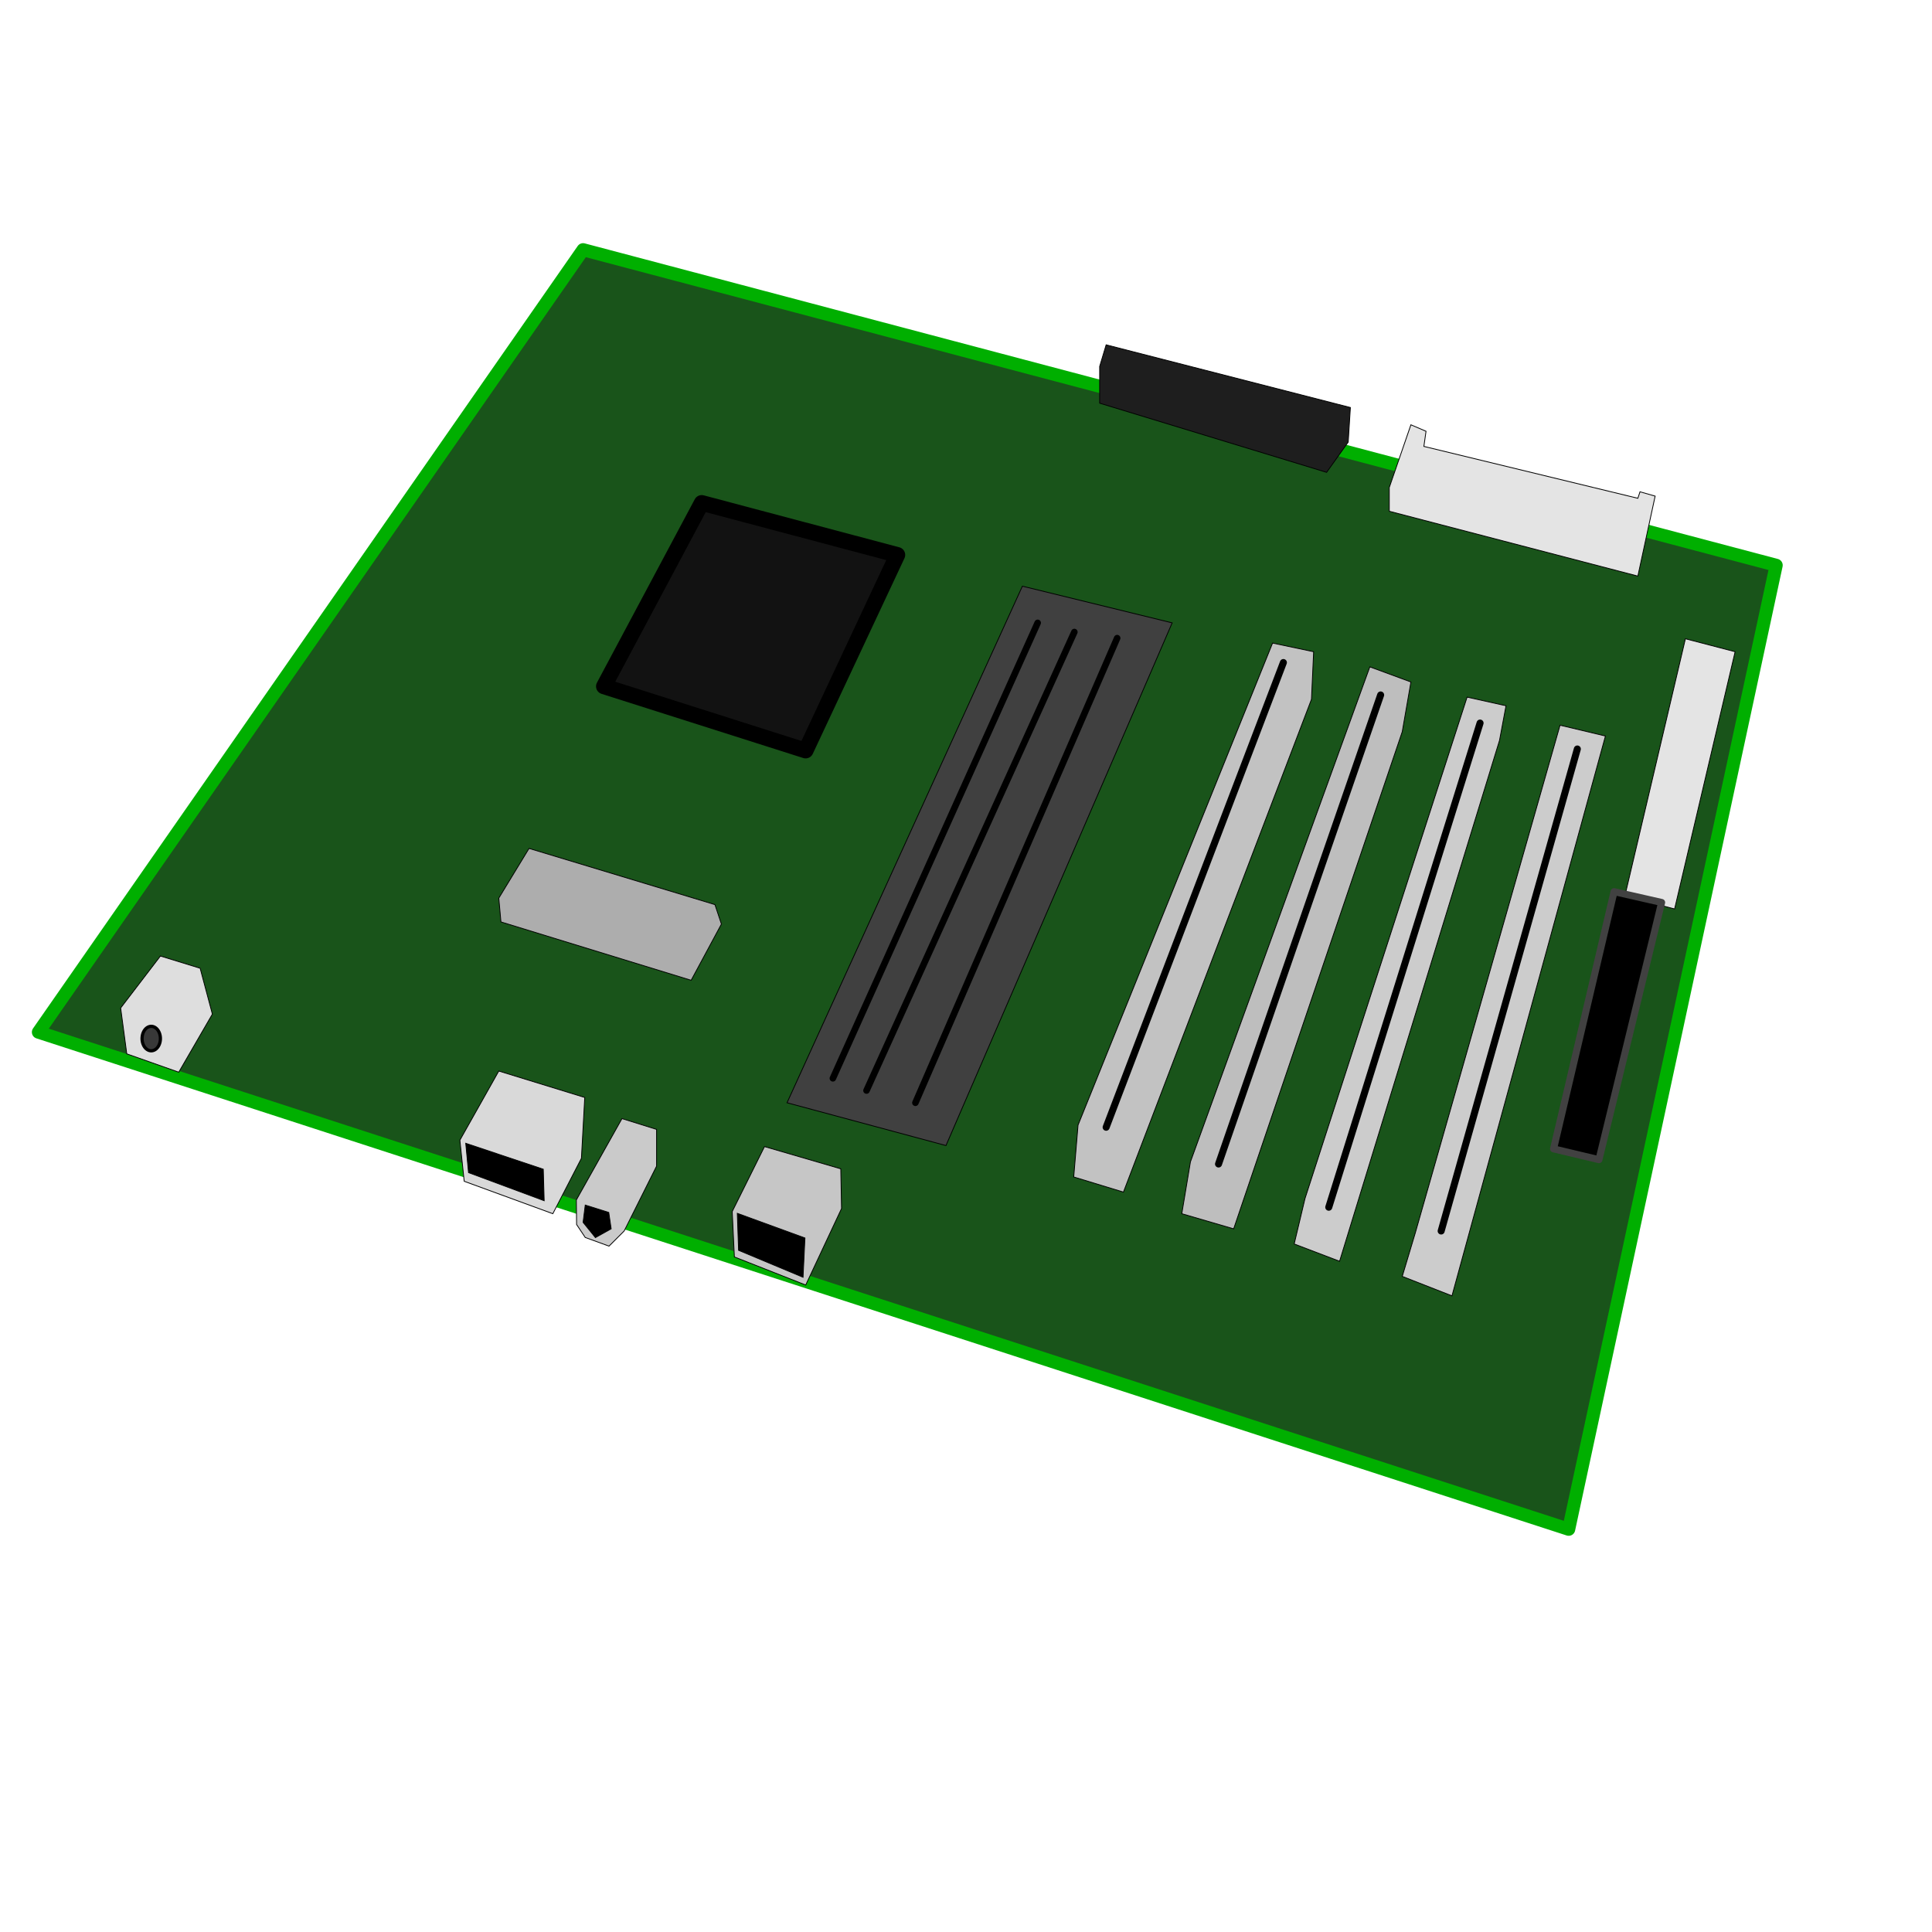 <?xml version="1.0" encoding="UTF-8" standalone="no"?>
<!-- Created with Inkscape (http://www.inkscape.org/) -->
<svg
   xmlns:dc="http://purl.org/dc/elements/1.1/"
   xmlns:cc="http://web.resource.org/cc/"
   xmlns:rdf="http://www.w3.org/1999/02/22-rdf-syntax-ns#"
   xmlns:svg="http://www.w3.org/2000/svg"
   xmlns="http://www.w3.org/2000/svg"
   xmlns:xlink="http://www.w3.org/1999/xlink"
   xmlns:sodipodi="http://inkscape.sourceforge.net/DTD/sodipodi-0.dtd"
   xmlns:inkscape="http://www.inkscape.org/namespaces/inkscape"
   width="600pt"
   height="600pt"
   id="svg2"
   sodipodi:version="0.32"
   inkscape:version="0.42"
   sodipodi:docbase="/home/support/Source/ezix-workspace/packages/lshw/development/src/gui/artwork"
   sodipodi:docname="cpuboard.svg">
  <defs
     id="defs3">
    <linearGradient
       id="linearGradient5916">
      <stop
         style="stop-color:#b5b5b5;stop-opacity:1;"
         offset="0"
         id="stop5918" />
      <stop
         style="stop-color:#767676;stop-opacity:1;"
         offset="1"
         id="stop5920" />
    </linearGradient>
    <radialGradient
       inkscape:collect="always"
       xlink:href="#linearGradient5916"
       id="radialGradient6773"
       gradientUnits="userSpaceOnUse"
       cx="114.147"
       cy="157.04"
       fx="114.147"
       fy="157.04"
       r="39.876" />
    <radialGradient
       inkscape:collect="always"
       xlink:href="#linearGradient5916"
       id="radialGradient7571"
       gradientUnits="userSpaceOnUse"
       cx="114.147"
       cy="157.04"
       fx="114.147"
       fy="157.04"
       r="39.876" />
    <radialGradient
       inkscape:collect="always"
       xlink:href="#linearGradient5916"
       id="radialGradient7585"
       gradientUnits="userSpaceOnUse"
       cx="114.147"
       cy="157.04"
       fx="114.147"
       fy="157.04"
       r="39.876" />
    <radialGradient
       inkscape:collect="always"
       xlink:href="#linearGradient5916"
       id="radialGradient7599"
       gradientUnits="userSpaceOnUse"
       cx="114.147"
       cy="157.04"
       fx="114.147"
       fy="157.04"
       r="39.876" />
    <radialGradient
       inkscape:collect="always"
       xlink:href="#linearGradient5916"
       id="radialGradient8750"
       gradientUnits="userSpaceOnUse"
       cx="114.147"
       cy="157.04"
       fx="114.147"
       fy="157.04"
       r="39.876" />
    <radialGradient
       inkscape:collect="always"
       xlink:href="#linearGradient5916"
       id="radialGradient9246"
       gradientUnits="userSpaceOnUse"
       cx="114.147"
       cy="157.04"
       fx="114.147"
       fy="157.04"
       r="39.876" />
    <radialGradient
       inkscape:collect="always"
       xlink:href="#linearGradient5916"
       id="radialGradient9248"
       gradientUnits="userSpaceOnUse"
       cx="114.147"
       cy="157.04"
       fx="114.147"
       fy="157.04"
       r="39.876" />
    <radialGradient
       inkscape:collect="always"
       xlink:href="#linearGradient5916"
       id="radialGradient9250"
       gradientUnits="userSpaceOnUse"
       cx="114.147"
       cy="157.04"
       fx="114.147"
       fy="157.04"
       r="39.876" />
    <radialGradient
       inkscape:collect="always"
       xlink:href="#linearGradient5916"
       id="radialGradient9252"
       gradientUnits="userSpaceOnUse"
       cx="114.147"
       cy="157.04"
       fx="114.147"
       fy="157.04"
       r="39.876" />
    <radialGradient
       inkscape:collect="always"
       xlink:href="#linearGradient5916"
       id="radialGradient9254"
       gradientUnits="userSpaceOnUse"
       cx="114.147"
       cy="157.04"
       fx="114.147"
       fy="157.04"
       r="39.876" />
  </defs>
  <sodipodi:namedview
     id="base"
     pagecolor="#ffffff"
     bordercolor="#666666"
     borderopacity="1.0"
     inkscape:pageopacity="0.0"
     inkscape:pageshadow="2"
     inkscape:zoom="0.24748738"
     inkscape:cx="447.19486"
     inkscape:cy="295.61984"
     inkscape:document-units="px"
     inkscape:current-layer="layer1"
     inkscape:window-width="872"
     inkscape:window-height="640"
     inkscape:window-x="4"
     inkscape:window-y="28"
     showguides="true"
     inkscape:guide-bbox="true" />
  <g
     inkscape:label="Layer 1"
     inkscape:groupmode="layer"
     id="layer1">
    <g
       id="g9795"
       transform="matrix(0.886,0,0,0.886,80.343,52.867)">
      <path
         id="path1790"
         d="M 181.827,57.035 L 739.432,204.518 L 642.457,655.046 L -72.731,422.711 L 181.827,57.035 z "
         style="fill:#19541a;fill-opacity:1;fill-rule:evenodd;stroke:#00af00;stroke-width:6.107;stroke-linecap:round;stroke-linejoin:round;stroke-miterlimit:4;stroke-dasharray:none;stroke-opacity:1" />
      <path
         id="path1730"
         d="M 143.442,371.193 L 142.432,360.081 L 156.574,336.848 L 243.447,363.112 L 246.477,372.203 L 232.335,398.467 L 143.442,371.193 z "
         style="fill:#adadad;fill-opacity:1;fill-rule:evenodd;stroke:#000000;stroke-width:0.282pt;stroke-linecap:butt;stroke-linejoin:miter;stroke-opacity:1" />
      <path
         sodipodi:nodetypes="ccccccc"
         id="path2462"
         d="M 252.538,527.766 L 251.528,506.553 L 266.619,476.198 L 302.27,486.595 L 302.627,505.135 L 285.873,540.898 L 252.538,527.766 z "
         style="fill:#c6c6c6;fill-opacity:1;fill-rule:evenodd;stroke:#000000;stroke-width:0.282pt;stroke-linecap:butt;stroke-linejoin:miter;stroke-opacity:1" />
      <path
         sodipodi:nodetypes="ccccccccc"
         id="path3190"
         d="M 178.674,501.145 L 200.01,463.117 L 216.173,468.167 L 216.173,485.34 L 201.02,515.645 L 193.949,522.716 L 182.838,518.675 L 178.797,512.614 L 178.674,501.145 z "
         style="fill:#cacaca;fill-opacity:1;fill-rule:evenodd;stroke:#000000;stroke-width:0.282pt;stroke-linecap:butt;stroke-linejoin:miter;stroke-opacity:1" />
      <path
         sodipodi:nodetypes="ccccccc"
         id="path3918"
         d="M 124.249,473.218 L 142.432,440.893 L 182.603,453.25 L 181.052,481.657 L 167.685,507.563 L 126.269,492.411 L 124.249,473.218 z "
         style="fill:#d9d9d9;fill-opacity:1;fill-rule:evenodd;stroke:#000000;stroke-width:0.282pt;stroke-linecap:butt;stroke-linejoin:miter;stroke-opacity:1" />
      <path
         sodipodi:nodetypes="ccccc"
         id="path4646"
         d="M 126.983,474.647 L 163.226,486.769 L 163.645,501.502 L 128.289,488.37 L 126.983,474.647 z "
         style="fill:#000000;fill-opacity:1;fill-rule:evenodd;stroke:#000000;stroke-width:0.282pt;stroke-linecap:butt;stroke-linejoin:miter;stroke-opacity:1" />
      <path
         id="path5374"
         d="M 411.132,490.391 L 413.152,466.147 L 504.066,240.883 L 523.259,244.924 L 522.249,267.147 L 434.366,497.462 L 411.132,490.391 z "
         style="fill:#c2c2c2;fill-opacity:1;fill-rule:evenodd;stroke:#000000;stroke-width:0.282pt;stroke-linecap:butt;stroke-linejoin:miter;stroke-opacity:1" />
      <path
         id="path5376"
         d="M 461.64,507.563 L 465.68,483.32 L 549.523,251.995 L 568.716,259.066 L 564.675,282.299 L 485.883,514.634 L 461.64,507.563 z "
         style="fill:#bebebe;fill-opacity:1;fill-rule:evenodd;stroke:#000000;stroke-width:0.282pt;stroke-linecap:butt;stroke-linejoin:miter;stroke-opacity:1" />
      <path
         id="path6104"
         d="M 514.168,521.706 L 519.218,500.492 L 594.98,266.137 L 613.163,270.178 L 610.132,286.34 L 535.381,529.787 L 514.168,521.706 z "
         style="fill:#cccccc;fill-opacity:1;fill-rule:evenodd;stroke:#000000;stroke-width:0.282pt;stroke-linecap:butt;stroke-linejoin:miter;stroke-opacity:1" />
      <path
         id="path6832"
         d="M 564.675,536.858 L 570.736,516.655 L 638.416,279.269 L 659.63,284.32 L 587.909,545.949 L 564.675,536.858 z "
         style="fill:#cccccc;fill-opacity:1;fill-rule:evenodd;stroke:#000000;stroke-width:0.282pt;stroke-linecap:butt;stroke-linejoin:miter;stroke-opacity:1" />
      <path
         style="fill:#000000;fill-opacity:1;fill-rule:evenodd;stroke:#000000;stroke-width:0.282pt;stroke-linecap:butt;stroke-linejoin:miter;stroke-opacity:1"
         d="M 253.905,507.38 L 285.516,518.91 L 284.628,537.276 L 254.497,524.675 L 253.905,507.38 z "
         id="path7560"
         sodipodi:nodetypes="ccccc" />
      <path
         id="path7562"
         d="M 426.284,467.157 L 509.117,249.974"
         style="fill:none;fill-opacity:0.75;fill-rule:evenodd;stroke:#000000;stroke-width:3.286;stroke-linecap:round;stroke-linejoin:round;stroke-miterlimit:4;stroke-dasharray:none;stroke-opacity:1" />
      <path
         sodipodi:nodetypes="cc"
         style="fill:none;fill-opacity:0.75;fill-rule:evenodd;stroke:#000000;stroke-width:3.286;stroke-linecap:round;stroke-linejoin:round;stroke-miterlimit:4;stroke-dasharray:none;stroke-opacity:1"
         d="M 478.812,484.33 L 554.574,265.127"
         id="path8290" />
      <path
         sodipodi:nodetypes="cc"
         id="path8292"
         d="M 530.33,504.533 L 601.041,278.259"
         style="fill:none;fill-opacity:0.75;fill-rule:evenodd;stroke:#000000;stroke-width:3.286;stroke-linecap:round;stroke-linejoin:round;stroke-miterlimit:4;stroke-dasharray:none;stroke-opacity:1" />
      <path
         sodipodi:nodetypes="cc"
         style="fill:none;fill-opacity:0.75;fill-rule:evenodd;stroke:#000000;stroke-width:3.286;stroke-linecap:round;stroke-linejoin:round;stroke-miterlimit:4;stroke-dasharray:none;stroke-opacity:1"
         d="M 582.858,515.645 L 646.498,290.381"
         id="path8294" />
      <path
         sodipodi:nodetypes="cccccc"
         id="path8296"
         d="M 182.838,503.523 L 181.827,511.604 L 187.593,518.736 L 194.959,514.634 L 193.827,506.972 L 182.838,503.523 z "
         style="fill:#000000;fill-opacity:1;fill-rule:evenodd;stroke:#000000;stroke-width:0.282pt;stroke-linecap:butt;stroke-linejoin:miter;stroke-opacity:1" />
      <path
         sodipodi:nodetypes="ccccc"
         id="path9758"
         d="M 668.721,359.071 L 697.005,238.863 L 720.239,244.924 L 691.955,365.132 L 668.721,359.071 z "
         style="fill:#e4e4e4;fill-opacity:1;fill-rule:evenodd;stroke:#000000;stroke-width:0.282pt;stroke-linecap:butt;stroke-linejoin:miter;stroke-opacity:1" />
      <path
         id="path9024"
         d="M 635.386,477.259 L 656.599,482.31 L 685.894,362.101 L 663.67,357.051 L 635.386,477.259 z "
         style="fill:#000000;fill-opacity:1;fill-rule:evenodd;stroke:#414141;stroke-width:3.286;stroke-linecap:butt;stroke-linejoin:round;stroke-miterlimit:4;stroke-dasharray:none;stroke-opacity:1" />
      <path
         id="path9026"
         d="M 423.254,128.756 L 423.254,111.584 L 426.284,101.482 L 540.432,130.776 L 539.421,146.939 L 529.32,161.081 L 423.254,128.756 z "
         style="fill:#1e1e1e;fill-opacity:1;fill-rule:evenodd;stroke:#000000;stroke-width:0.282pt;stroke-linecap:butt;stroke-linejoin:miter;stroke-opacity:1" />
      <path
         id="path9754"
         d="M 558.614,179.264 L 558.614,168.152 L 568.716,138.858 L 575.787,141.888 L 574.777,148.959 L 674.782,173.203 L 675.792,170.172 L 682.863,172.193 L 674.782,209.568 L 558.614,179.264 z "
         style="fill:#e4e4e4;fill-opacity:1;fill-rule:evenodd;stroke:#000000;stroke-width:0.282pt;stroke-linecap:butt;stroke-linejoin:miter;stroke-opacity:1" />
      <path
         sodipodi:nodetypes="ccccc"
         id="path9760"
         d="M 277.143,455.714 L 351.429,475.714 L 457.143,231.429 L 387.143,214.286 L 277.143,455.714 z "
         style="fill:#404040;fill-opacity:1;fill-rule:evenodd;stroke:#000000;stroke-width:0.282pt;stroke-linecap:butt;stroke-linejoin:miter;stroke-opacity:1" />
      <path
         sodipodi:nodetypes="cc"
         id="path9762"
         d="M 298.571,444.286 L 394.286,231.429"
         style="fill:none;fill-opacity:0.75;fill-rule:evenodd;stroke:#000000;stroke-width:3.06;stroke-linecap:round;stroke-linejoin:round;stroke-miterlimit:4;stroke-dasharray:none;stroke-opacity:1" />
      <path
         sodipodi:nodetypes="cc"
         style="fill:none;fill-opacity:0.75;fill-rule:evenodd;stroke:#000000;stroke-width:3.06;stroke-linecap:round;stroke-linejoin:round;stroke-miterlimit:4;stroke-dasharray:none;stroke-opacity:1"
         d="M 314.286,450 L 411.429,235.714"
         id="path9764" />
      <path
         sodipodi:nodetypes="cc"
         id="path9766"
         d="M 337.143,455.714 L 431.429,238.571"
         style="fill:none;fill-opacity:0.75;fill-rule:evenodd;stroke:#000000;stroke-width:3.06;stroke-linecap:round;stroke-linejoin:round;stroke-miterlimit:4;stroke-dasharray:none;stroke-opacity:1" />
      <path
         sodipodi:nodetypes="ccccc"
         id="path9787"
         d="M 237.269,175.385 L 328.698,199.671 L 285.84,291.099 L 191.555,261.099 L 237.269,175.385 z "
         style="fill:#121212;fill-opacity:1;fill-rule:evenodd;stroke:#000000;stroke-width:7.348;stroke-linecap:butt;stroke-linejoin:round;stroke-miterlimit:4;stroke-dasharray:none;stroke-opacity:1" />
      <path
         sodipodi:nodetypes="ccccccc"
         id="path9791"
         d="M -31.429,432.857 L -34.286,411.429 L -15.714,387.143 L 2.857,392.857 L 8.571,414.286 L -7.143,441.429 L -31.429,432.857 z "
         style="fill:#dedede;fill-opacity:1;fill-rule:evenodd;stroke:#000000;stroke-width:0.282pt;stroke-linecap:butt;stroke-linejoin:miter;stroke-opacity:1" />
      <path
         d="M -15.714 425.714 A 4.286 5.714 0 1 1  -24.286,425.714 A 4.286 5.714 0 1 1  -15.714 425.714 z"
         sodipodi:ry="5.7142859"
         sodipodi:rx="4.2857141"
         sodipodi:cy="425.71429"
         sodipodi:cx="-20.000000"
         id="path9793"
         style="fill:#000000;fill-opacity:0.75;fill-rule:evenodd;stroke:#000000;stroke-width:1.128pt;stroke-linecap:butt;stroke-linejoin:miter;stroke-opacity:1"
         sodipodi:type="arc" />
    </g>
  </g>
  <g
     inkscape:groupmode="layer"
     id="layer2"
     inkscape:label="vectoriel" />
</svg>
